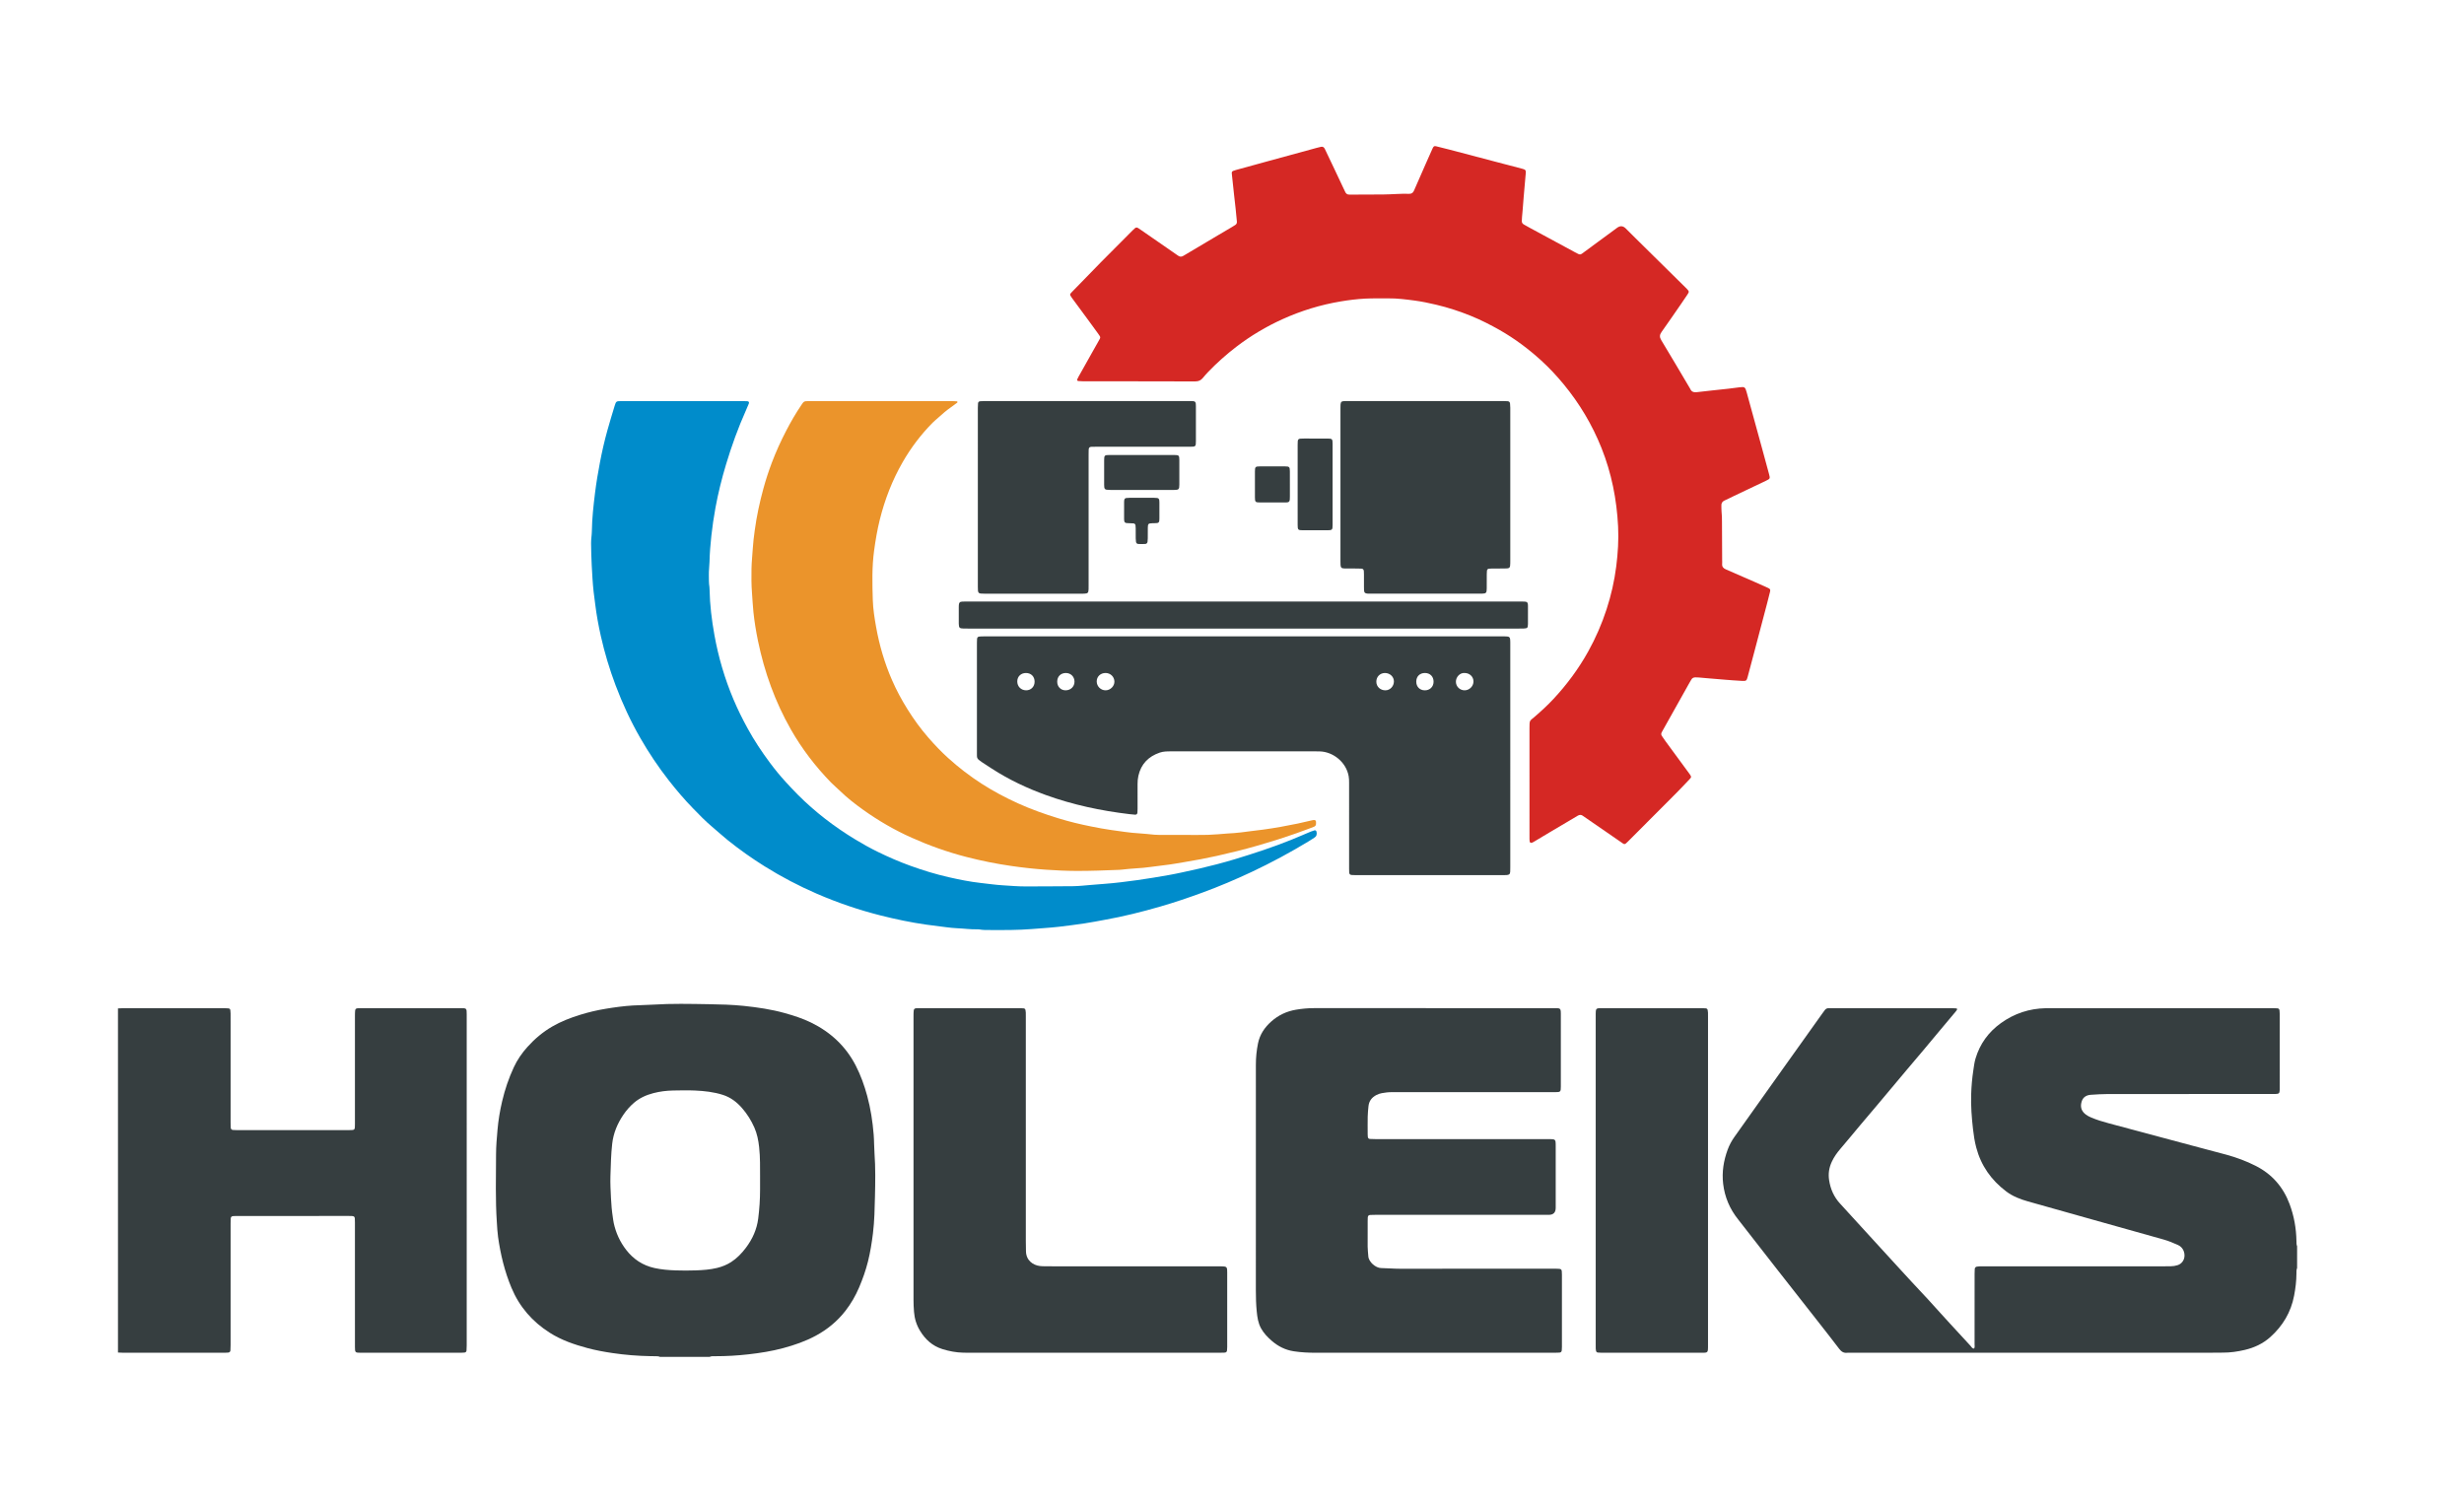 <?xml version="1.0" encoding="UTF-8"?>
<svg xmlns="http://www.w3.org/2000/svg" id="_Слой_1" data-name="Слой 1" viewBox="0 0 11811 7191" width="100" height="61">
  <defs>
    <style>
      .cls-1 {
        fill: #008ccb;
      }

      .cls-2 {
        fill: #d52824;
      }

      .cls-3 {
        fill: #363e40;
      }

      .cls-4 {
        fill: #eb942b;
      }
    </style>
  </defs>
  <path class="cls-3" d="m11010.95,6071.49c-3.68,8.61-3.09,17.74-3.12,26.75-.13,35.62-4.59,70.82-11.19,105.7-15.06,79.51-54.57,145.38-114.54,198.91-34.93,31.19-76.5,50.53-121.96,61.19-34.62,8.12-69.68,13.22-105.41,13.01-25.75-.16-51.5.58-77.25.58-570.04.04-1140.09.03-1710.13.03-4.18,0-8.41-.46-12.52.08-17.2,2.27-28.64-5.56-38.78-18.9-31.98-42.11-64.65-83.7-97.26-125.33-66.93-85.45-134.08-170.74-200.99-256.21-49.76-63.55-99.29-127.28-148.91-190.95-12.41-15.92-24.55-32.04-37.18-47.77-40.29-50.14-64.48-107.23-71.94-170.9-6.6-56.3,2.2-110.97,21.82-164.04,8.02-21.71,18.87-41.8,32.27-60.62,35.12-49.32,70.13-98.71,105.21-148.05,41.13-57.85,82.26-115.7,123.44-173.51,44.81-62.91,89.69-125.78,134.54-188.67,18.18-25.5,36.35-51,54.56-76.47,4.86-6.79,9.96-13.41,14.74-20.26,4.75-6.82,11.03-10.32,19.41-10.14,4.87.1,9.74-.11,14.61-.11,192.1,0,384.21-.02,576.31.03,6.93,0,13.91.28,20.78,1.11,2.93.36,4.77,3.39,3.19,6.32-1.95,3.62-4.57,6.95-7.23,10.13-26.77,32.03-53.63,63.97-80.41,95.99-25,29.88-49.83,59.9-74.9,89.71-26.41,31.42-53.12,62.59-79.52,94.01-47.44,56.45-94.69,113.06-142.14,169.51-26.86,31.95-54.05,63.62-80.91,95.57-31.33,37.28-62.07,75.06-93.81,111.98-16.47,19.16-30.8,39.39-41.38,62.36-12.86,27.91-17.36,56.52-12.73,87.31,6.51,43.35,23.19,81.22,53.11,113.41,28.42,30.57,56.29,61.64,84.43,92.46,28.14,30.82,56.32,61.6,84.49,92.4,40.85,44.65,81.69,89.31,122.56,133.95,17.38,18.98,34.74,37.98,52.26,56.84,26.05,28.03,52.36,55.81,78.31,83.94,19.8,21.47,39.17,43.34,58.79,64.98,15.89,17.52,31.83,35,47.82,52.43,31.97,34.86,63.84,69.82,96.17,104.34,4.78,5.1,7.78,13.73,17.33,12.76,3.81-6.44,2.07-13.52,2.07-20.3.12-112.75.07-225.49.11-338.24,0-7.65.1-15.32.76-22.93.54-6.21,4.46-10.1,10.65-11.15,4.09-.69,8.28-1.04,12.43-1.16,6.96-.2,13.92-.1,20.88-.1,282.59,0,565.17,0,847.76-.02,16.01,0,32.02-.28,48.02-.39,11.23-.07,22.22-1.86,32.86-5.31,18.46-6,31.08-22.49,32.63-41.87,1.58-19.79-6.92-43.65-30.75-54.5-22.84-10.41-45.99-19.92-70.16-26.72-115.22-32.4-230.49-64.65-345.72-97.01-101.16-28.41-202.32-56.86-303.45-85.37-37.06-10.45-72.7-24.12-103.82-47.52-71.95-54.12-121.22-123.62-144.31-211.26-7.66-29.07-12.07-58.59-15.45-88.29-6.3-55.33-10.57-110.82-8.72-166.58,1.27-38.25,4.46-76.35,10.24-114.21,2.94-19.26,5.08-38.65,10.71-57.4,21.19-70.53,62.18-126.81,121.89-169.7,64.12-46.06,135.67-69.64,214.54-71.23,9.05-.18,18.09-.26,27.14-.26,352.88-.01,705.77-.02,1058.65.02,8.34,0,16.69.25,25.01.8,5.55.36,8.95,4,9.74,9.3.81,5.48,1.08,11.08,1.08,16.62.06,119.01.05,238.02.04,357.03,0,2.78.04,5.57-.1,8.35-.82,16.22-3.43,18.78-20.21,19.34-6.95.23-13.92.08-20.88.08-261.01,0-522.02-.1-783.03.16-27.1.03-54.22,1.84-81.27,3.66-20.25,1.37-36.59,10.42-43.33,30.52-7.08,21.09-5.05,41.1,11.98,57.81,9.68,9.5,21.35,15.43,33.55,20.65,26.95,11.52,54.95,19.88,83.2,27.44,132.43,35.45,264.85,70.91,397.3,106.29,55.8,14.9,111.74,29.27,167.45,44.52,48.44,13.26,95.42,30.75,140.25,53.46,78.06,39.55,131.73,101.13,162.26,182.89,21.38,57.24,31.97,116.59,32.97,177.67.14,8.33-.34,16.74,3.11,24.65v104.4Z"/>
  <path class="cls-3" d="m3163.32,6497.45c-5.77-2.98-12.05-3.12-18.32-3.21-9.04-.13-18.09-.17-27.14-.32-61.26-1.04-122.13-5.95-182.8-14.95-39.99-5.93-79.63-13.18-118.61-23.6-63.37-16.93-125.23-38.08-181.07-73.54-83.37-52.95-145.44-123.98-183.74-215.68-32.7-78.28-52.43-159.82-64.16-243.47-3.28-23.37-4.35-47.06-5.93-70.64-7.29-108.41-3.96-216.94-3.76-325.44.07-38.99,3.53-77.74,6.88-116.54,4.01-46.54,11.67-92.43,22.32-137.86,13.22-56.4,31.8-111.07,56.22-163.54,16.5-35.45,38.63-67.51,64.87-96.74,34.67-38.61,73.85-71.7,118.67-97.79,42.3-24.62,87.72-42.06,134.39-56.54,39.95-12.39,80.65-21.96,121.79-28.74,43.17-7.1,86.54-13.17,130.4-15.83,32.66-1.98,65.35-2,97.94-4.08,88.31-5.65,176.69-3.6,264.97-2.13,56.22.94,112.66,2.23,168.72,8.1,66.47,6.96,132.59,16.57,197.06,34.63,42.88,12.01,85.39,25.65,125.53,45.24,93.51,45.62,166.44,113.22,214.33,206.08,23.97,46.47,41.53,95.72,55.22,146.2,16.43,60.59,25.77,122.34,30.85,184.94,2.43,29.88,1.77,59.8,3.95,89.57,5.02,68.82,3.88,137.72,2.23,206.5-1.42,58.98-2.39,118.09-9.63,176.92-5.62,45.66-12.81,90.94-23.95,135.49-10.64,42.56-25.31,83.82-42.52,124.26-17.01,39.98-38.45,77.18-65.02,111.43-38.94,50.19-86.91,89.73-142.74,119.89-49.29,26.63-101.84,44.69-155.71,59.24-55.21,14.91-111.53,23.72-168.27,30.07-51.87,5.81-103.91,8.93-156.13,8.83-9.66-.02-19.56-1.07-28.79,3.22h-238.06Zm480.04-862.97c-.21-43.47.94-92.89-4.46-142.14-3.58-32.67-9.74-64.56-23.19-94.86-15.09-34-34.61-65.06-59.08-93.03-25.19-28.79-54.73-51.22-91.7-62.98-43.49-13.83-88.45-18.84-133.64-20.84-34.73-1.54-69.59-.66-104.38-.07-32.08.54-63.84,4.56-94.96,12.64-34.09,8.85-65.79,23.02-92.69,46.07-19.59,16.78-36.61,36.11-51.15,57.6-28.55,42.21-47.74,88.01-53.54,138.86-5.83,51.18-6.72,102.68-8.45,154.1-1.19,35.48.88,70.91,2.61,106.35,1.49,30.61,4.05,61.07,8.72,91.34,1.48,9.61,2.56,19.32,4.62,28.81,10.18,46.99,29.85,89.73,59.19,127.78,34.81,45.15,79.66,74.87,135.77,87.37,33.47,7.46,67.43,10.17,101.47,11.36,31.98,1.12,64.05,1.09,96.03,0,34.74-1.19,69.48-3.59,103.48-11.96,23.84-5.87,46.27-14.86,66.99-28.24,27.89-18.02,50.37-41.6,70.21-67.81,31.66-41.84,52.7-88.44,59.31-140.73,5.84-46.25,8.93-92.75,8.86-139.42-.03-18.1,0-36.19,0-60.21Z"/>
  <path class="cls-3" d="m565.53,4826.99c9.03-.4,18.07-1.14,27.1-1.14,160.79-.07,321.58-.07,482.36,0,6.94,0,13.91.33,20.8,1.13,4.47.52,7.7,3.68,8.38,8.17.83,5.47,1.13,11.07,1.17,16.61.13,19.49.06,38.98.06,58.46,0,155.21,0,310.41.02,465.62,0,7.65-.03,15.33.62,22.94.58,6.79,3.99,10.19,10.51,10.93,5.51.63,11.11.66,16.67.66,180.28.03,360.55.04,540.83,0,27.19,0,27.3-.13,27.3-28.46.04-173.3,0-346.61.06-519.91,0-8.33.11-16.71.97-24.99.69-6.67,4.27-9.86,10.91-10.59,5.51-.61,11.11-.6,16.68-.61,159.4-.03,318.79-.05,478.19,0,28.54,0,28.99.47,29,29.34.04,257.52.02,515.04.02,772.56,0,271.44,0,542.88-.04,814.32,0,8.34-.26,16.69-.91,25-.43,5.43-3.94,8.95-9.36,9.63-5.5.69-11.09.95-16.64.95-160.79.05-321.58.07-482.36,0-25.22-.01-26.41-1.3-26.45-27.84-.1-72.38-.04-144.77-.04-217.15,0-125.98,0-251.95-.02-377.93,0-6.96.09-13.94-.51-20.86-.67-7.75-4.02-10.76-12.18-11.5-4.84-.44-9.73-.36-14.6-.36-180.28-.01-360.56-.02-540.83.01-5.56,0-11.16.04-16.66.7-6.57.78-9.89,4.1-10.5,10.97-.67,7.6-.65,15.29-.65,22.94-.03,194.88-.02,389.76-.05,584.64,0,8.34-.08,16.71-.82,25.01-.58,6.54-4.15,9.85-10.81,10.64-5.51.65-11.1.74-16.66.74-162.18.03-324.36.04-486.54-.02-8.34,0-16.68-.67-25.03-1.03,0-549.86,0-1099.72,0-1649.58Z"/>
  <path class="cls-2" d="m5456.22,1820.77c-89.09,0-178.19.02-267.28-.05-6.93,0-13.88-.45-20.79-1.09-3.49-.32-5.94-4.68-4.58-7.89,1.91-4.46,4.06-8.85,6.44-13.08,22.78-40.67,45.62-81.31,68.47-121.95,9.21-16.38,18.47-32.72,27.72-49.07,10.21-18.03,10.88-16.43-2.35-35.11-14.08-19.87-28.61-39.42-43.04-59.05-26.37-35.88-52.81-71.71-79.22-107.57-2.06-2.8-4.11-5.62-6.03-8.52-8.26-12.52-8.27-13.4,2.74-24.72,46.54-47.89,92.93-95.93,139.81-143.49,49.83-50.56,100.14-100.66,150.26-150.95,18.6-18.66,18.48-18.43,39.42-3.73,27.91,19.6,56.05,38.86,84.11,58.24,31.49,21.75,63.19,43.22,94.4,65.38,9.2,6.53,16.6,7.09,26.5,1.12,56.04-33.75,112.43-66.91,168.72-100.23,20.96-12.41,41.99-24.69,62.95-37.09,5.39-3.19,10.57-6.72,15.97-9.89,6.81-4,9.25-9.76,8.44-17.54-2.09-20.06-3.75-40.16-5.86-60.22-2.33-22.13-5.05-44.21-7.47-66.33-3.47-31.8-6.82-63.62-10.22-95.43-.37-3.45-.98-6.92-.94-10.37.06-4.52,2.36-8.06,6.61-9.74,4.51-1.79,9.16-3.28,13.84-4.57,50.99-14.05,101.98-28.08,153-42.04,77.86-21.31,155.74-42.57,233.62-63.82,6.71-1.83,13.48-3.45,20.27-4.98,7.73-1.74,13.66.84,17.53,7.85.67,1.22,1.38,2.42,1.98,3.67,14.66,30.79,29.35,61.56,43.95,92.37,16.97,35.85,33.86,71.74,50.79,107.61.59,1.26,1.3,2.47,1.83,3.75,3.88,9.39,10.62,14.29,21.04,13.78,4.17-.2,8.35.02,12.53,0,49.42-.2,98.84-.34,148.26-.63,41.74-.24,83.38-4.65,125.16-3.23,12.25.42,18.8-5.15,23.53-16.24,18.29-42.88,37.29-85.46,56.11-128.11,10.39-23.56,20.94-47.05,31.41-70.56.85-1.91,1.61-3.86,2.61-5.69,4-7.27,7.02-9.29,15.21-7.37,21.67,5.08,43.25,10.59,64.79,16.24,76.05,19.96,152.06,40.07,228.1,60.07,39.7,10.44,79.43,20.77,119.14,31.19,3.36.88,6.7,1.91,9.95,3.1,5.98,2.2,8.57,6.74,8.39,12.98-.06,2.08-.24,4.17-.42,6.24-3.21,36.71-6.51,73.42-9.63,110.13-1.95,22.87-3.59,45.76-5.46,68.64-.85,10.39-1.97,20.75-2.8,31.14-.5,6.23-.74,12.49-.95,18.74-.27,7.77,3.44,13.16,10.16,16.84,8.54,4.68,16.92,9.67,25.48,14.31,72.81,39.45,145.55,79.02,218.52,118.17,28.6,15.35,24.15,14.45,49.51-4.24,50.99-37.56,102.02-75.06,153.04-112.58q21.95-16.14,41.26,2.94c15.82,15.68,31.51,31.49,47.36,47.13,78.76,77.73,157.55,155.42,236.32,233.12,3.47,3.42,7,6.79,10.31,10.36,10.09,10.88,10.55,13.21,2.66,25.29-9.9,15.15-20.17,30.05-30.46,44.93-31.28,45.21-62.26,90.64-94.2,135.38-9.81,13.75-10.55,24.63-1.48,39.58,45.84,75.55,90.52,151.82,135.61,227.83,1.07,1.8,2.32,3.51,3.14,5.42,6.25,14.61,17.35,17.58,32.33,15.79,50.4-6.01,100.92-11.02,151.37-16.6,17.28-1.91,34.49-4.43,51.74-6.57,25.7-3.19,28.2-1.37,34.96,23.32,24.82,90.6,49.76,181.18,74.6,271.78,11.04,40.26,22.04,80.53,32.84,120.86,5.72,21.36,5.38,22.33-14.8,32-50.83,24.35-101.83,48.36-152.73,72.57-15.08,7.18-29.84,15.08-45.15,21.73-11.96,5.2-16.67,13.57-15.78,26.21.63,9.01-.3,18.17.8,27.1,2.04,16.66,1.98,33.33,2.06,50.03.3,60.55.56,121.1.83,181.65.03,6.26.57,12.57.01,18.78-1.26,14.02,5.49,21.49,18,26.82,47.37,20.19,94.45,41.06,141.6,61.77,20.39,8.95,40.8,17.86,60.96,27.3,9.87,4.62,11.38,7.85,8.95,18.23-4.44,18.97-9.39,37.82-14.35,56.67-19.83,75.37-39.72,150.73-59.63,226.08-10.85,41.04-21.74,82.07-32.72,123.07-5.66,21.13-6.6,22.31-28.66,21.26-27.08-1.29-54.12-3.61-81.16-5.71-27.03-2.1-54.04-4.45-81.06-6.74-14.55-1.23-29.09-2.64-43.64-3.83-4.85-.4-9.74-.26-14.6-.57-9.98-.64-17.56,2.8-22.28,12.03-2.53,4.95-5.72,9.55-8.44,14.41-42.53,75.87-85.04,151.76-127.55,227.64-1.7,3.04-3.42,6.06-5.07,9.12-3.26,6.05-3.14,12.08.71,17.77,5.85,8.64,11.74,17.27,17.91,25.68,37.84,51.64,75.76,103.22,113.66,154.81.82,1.12,1.69,2.22,2.47,3.37,7.98,11.68,8.08,13.62-1.1,23.28-21.56,22.7-43,45.53-65.06,67.73-75.56,76.02-151.37,151.8-227.09,227.67-.98.99-1.98,1.96-2.94,2.96-17.36,17.98-17.39,14.64-34.42,2.88-57.84-39.94-115.72-79.82-173.59-119.71-2.29-1.58-4.73-2.98-6.87-4.74-8.61-7.12-17.19-7.42-26.82-1.49-18.96,11.67-38.29,22.74-57.45,34.1-50.89,30.16-101.95,60.04-152.53,90.7-16.26,9.86-20.91,5.12-20.75-11.96.05-5.57-.04-11.14-.04-16.7,0-171.91.03-343.82-.03-515.73-.01-40.17.42-33.96,24.63-54.8,31.64-27.24,62.42-55.47,90.88-86.08,64.23-69.09,120-144.31,165.9-226.9,35.97-64.73,65.28-132.21,88.19-202.56,21.83-67.02,37.41-135.51,46.26-205.38,8.04-63.56,12.1-127.52,8.89-191.57-6.48-129.5-31.34-255.25-79.56-376.02-44.49-111.42-105.21-213.1-181.49-305.71-33.27-40.39-68.88-78.52-107.47-113.68-60.85-55.44-126.51-104.59-198.19-145.46-44.8-25.55-90.69-48.91-138.45-68.32-54.21-22.04-109.74-40.23-166.78-53.67-34.57-8.15-69.34-15.5-104.49-20.09-41.34-5.41-82.79-10.84-124.69-10.35-36.88.43-73.84-.72-110.64,1.15-39.57,2.01-78.97,6.96-118.11,13.51-96.64,16.18-189.61,44.72-278.78,85.09-78.23,35.42-151.61,79.16-220.02,131.33-48.83,37.24-94.42,77.94-136.92,122.17-8.67,9.02-16.92,18.47-24.82,28.17-9.43,11.58-20.65,16.74-36.1,16.65-91.18-.56-182.36-.27-273.53-.27v-.44Z"/>
  <path class="cls-3" d="m5961.47,3043.63c412.7,0,825.39,0,1238.09.02,8.35,0,16.73-.14,25.03.54,9.86.81,13.36,4.41,14.28,14.54.69,7.6.55,15.29.56,22.94.03,114.82.02,229.64.02,344.47,0,240.78,0,481.56-.01,722.33,0,7.65.22,15.34-.37,22.95-.94,12.11-4.53,15.34-17.13,16.37-4.15.34-8.34.26-12.52.26-238.01.01-476.03.03-714.04-.01-28.37,0-28.54-.54-28.53-29.56.08-137.79.09-275.57-.03-413.36,0-10.4-.21-20.99-2.05-31.18-12.54-69.33-76.05-116.99-137.86-118.81-6.26-.18-12.52-.26-18.79-.26-231.75-.01-463.5,0-695.25-.02-18.13,0-36.26.05-53.69,6.01-54.17,18.5-89.55,54.4-102.35,111.04-2.93,12.95-4.04,26.06-3.98,39.36.17,39.66.09,79.33.03,119,0,6.25-.05,12.54-.72,18.74-.7,6.49-4.75,9.78-11.5,9.36-9.02-.56-18.02-1.52-27-2.59-136.58-16.25-270.47-44.57-399.99-91.39-90.55-32.74-177.29-73.69-258.35-126.07-15.78-10.2-31.55-20.4-47.22-30.76-5.22-3.45-10.09-7.41-15.15-11.1-6.63-4.84-10.24-11.17-10.04-19.54.1-4.17-.11-8.35-.11-12.52,0-176.76-.01-353.51.02-530.27,0-6.25,0-12.55.69-18.75.72-6.64,4.03-10.05,10.72-10.81,6.89-.78,13.88-.87,20.82-.87,70.29-.06,140.58-.04,210.87-.04h1035.57Zm-661.69,258.58c22.99-.17,42.9-20.38,42.08-42.74-.83-22.61-19.06-40.09-42.01-40.3-24.78-.22-43.15,17.35-42.83,40.97.32,23.27,19.6,42.24,42.77,42.07Zm1531-83c-25.06-.24-41.99,16.44-42.01,41.37-.02,24.03,16.17,41.01,39.73,41.66,24.66.67,42.82-16.34,43.23-40.51.43-25.02-16.2-42.29-40.96-42.52Zm-192.26.03c-23.95.12-41.77,18.55-41.16,42.57.59,23.45,19.58,40.7,43.81,40.39,22.84-.29,39.96-19.72,40.45-41.89.5-23.01-19.08-41.19-43.1-41.07Zm-1719.6,82.93c23.16-.02,40.16-17.23,40.39-40.87.24-24.82-16.55-41.94-41.25-42.08-23.86-.14-41.36,16.36-41.81,39.4-.49,24.96,17.75,43.58,42.67,43.55Zm2101.21-82.99c-22.09-1.73-41.85,19.53-41.36,42.57.47,22.57,18.9,40.39,41.55,40.45,22.85.07,42.43-19.19,42.73-42.02.3-23.11-18.57-41.15-42.92-41Zm-1912.04,83c24.36-.03,42.76-18.21,42.47-41.97-.28-23.42-17.66-40.83-40.95-40.99-25.05-.18-42.06,16.76-41.92,41.76.13,23.95,17.08,41.24,40.39,41.21Z"/>
  <path class="cls-3" d="m6857.19,6477.65c-183.05,0-366.1-.03-549.16.02-35.52,0-70.82-1.65-106.07-7.03-40.65-6.21-75.43-23.71-105.98-50.27-19.99-17.38-38.29-36.25-51.33-59.92-13.86-25.15-17.76-52.57-20.54-80.29-3.4-33.93-4.29-67.98-4.27-102.11.21-360.51.15-721.02.1-1081.52,0-34.21,3.37-68,10.15-101.55,8.65-42.83,31.77-76.8,63.69-105.24,34.04-30.34,73.56-49,118.94-56.6,28.3-4.74,56.47-7.41,85.07-7.4,383.5.07,767.01.05,1150.51.06,6.26,0,12.55-.13,18.78.33,10.07.74,13.15,3.92,14.26,14.3.44,4.14.41,8.34.41,12.51.02,116.23.07,232.45-.02,348.68-.02,25.51-1.44,26.86-27.46,26.86-230.38.05-460.76.03-691.14.03-30.62,0-61.25.21-91.87-.06-16.12-.14-31.92,2.06-47.69,4.84-8.97,1.58-17.5,4.62-25.6,8.75-21.99,11.22-35.66,28.64-38.26,53.57-1.73,16.59-3.33,33.25-3.69,49.91-.6,28.52-.21,57.06-.15,85.6,0,4.16.17,8.37.77,12.48.8,5.47,4.39,8.81,9.81,9.18,8.32.57,16.67.74,25.02.74,275.62.03,551.25.02,826.87.05,8.34,0,16.73-.07,25.02.74,8.99.88,12.37,4.42,13.21,13.26.66,6.91.57,13.9.58,20.85.03,98.13.03,196.26.02,294.39q0,33.72-33.02,33.78c-277.71.02-555.42,0-833.13.03-7.65,0-15.33-.09-22.95.53-7.89.63-11.05,3.97-11.8,11.94-.52,5.53-.42,11.12-.42,16.69-.03,41.06.16,82.12-.11,123.18-.1,15.38,2.31,30.52,3.13,45.78,1.52,28.2,35.99,56.48,60.91,56.89,29.89.49,59.67,3.34,89.64,3.31,247.09-.3,494.17-.18,741.26-.14,8.34,0,16.71.08,25,.85,6.58.6,9.8,4.14,10.57,10.88.64,5.51.68,11.11.69,16.66.03,115.53.03,231.06,0,346.59,0,5.55-.11,11.15-.79,16.65-.8,6.52-4.14,9.87-10.94,10.49-7.6.7-15.28.72-22.93.73-198.36.03-396.73.03-595.09.02Z"/>
  <path class="cls-1" d="m3272.88,1915.85c96.05,0,192.09,0,288.14.02,6.95,0,13.93-.03,20.86.5,7.21.55,10.17,4.9,7.61,11.38-4.36,10.99-9.08,21.84-13.92,32.64-37.61,83.96-68.6,170.35-95.17,258.38-20.73,68.68-37.99,138.22-50.93,208.78-8.15,44.46-14.69,89.2-19.64,134.15-4.57,41.48-7.83,83.02-8.84,124.78-.5,20.81-3.59,41.54-3.13,62.47.43,19.47-.49,38.97,2.79,58.31.69,4.09.56,8.33.64,12.5,1.38,73.2,10.34,145.53,23.29,217.53,19.05,105.91,49.17,208.5,90.92,307.62,20.26,48.11,43.47,94.81,68.57,140.65,31.17,56.91,66.99,110.74,105.59,162.71,24.04,32.36,49.52,63.64,76.89,93.42,18.84,20.49,37.75,40.86,57.4,60.56,82.99,83.19,175.5,154.13,275.94,214.96,34.55,20.93,69.79,40.69,105.98,58.47,51.83,25.46,104.83,48.45,159.22,68.08,59.63,21.52,120.2,40.12,181.97,54.14,50.84,11.54,102.01,22.02,153.95,27.77,35.24,3.9,70.4,9.11,105.75,11.23,37.46,2.25,74.88,5.73,112.52,5.41,75.16-.64,150.33-.07,225.48-1.17,29.14-.43,58.23-3.99,87.34-6.22,20.1-1.54,40.17-3.43,60.28-4.86,53.44-3.81,106.5-10.81,159.56-18.05,51.71-7.06,103.09-16.06,154.48-25,19.18-3.34,38.22-7.52,57.29-11.47,56.55-11.72,112.78-24.83,168.66-39.37,30.3-7.88,60.46-16.38,90.41-25.48,89.25-27.11,177.85-56.18,264.45-90.95,32.27-12.96,64.12-26.98,96.22-40.38,5.75-2.4,11.71-4.38,17.73-5.98,4.13-1.1,8.25,2,9.37,6.29,3.27,12.53-.21,23.11-10.35,29.02-9.01,5.25-17.48,11.42-26.41,16.82-88.78,53.73-179.97,103.06-273.86,147.18-76.84,36.11-154.95,69.36-234.73,98.6-67.32,24.67-135.15,47.78-204.05,67.63-87.62,25.24-175.98,47.47-265.82,63.43-32.18,5.72-64.23,12.36-96.56,17.06-41.27,6.01-82.61,11.61-124.08,16.36-42.18,4.83-84.52,7-126.75,10.62-33.92,2.91-68.03,3.91-102.09,4.65-34.78.76-69.6.17-104.39.18-15.31,0-30.63.14-45.79-2.65-2.72-.5-5.55-.77-8.31-.69-33.48,1.03-66.65-3.84-100-5.25-15.96-.68-31.89-2.42-47.76-4.35-33.13-4.02-66.26-8.13-99.3-12.83-73.77-10.49-146.63-25.75-218.85-43.95-104.82-26.42-206.86-61.27-306-104.2-86.31-37.37-169.43-80.98-249.31-130.83-62.09-38.75-121.64-80.97-178.65-126.76-25.46-20.46-49.38-42.83-74.46-63.78-32.66-27.28-61.98-57.99-91.59-88.36-41.3-42.36-79.53-87.46-116-134.05-50.27-64.23-95.45-131.9-136.1-202.55-46.6-80.98-85.68-165.53-118.61-252.98-28.99-76.99-52.62-155.56-70.65-235.78-11.29-50.22-20.61-100.85-26.87-151.99-2.45-20.01-5.42-39.96-7.7-59.99-4.81-42.16-6.63-84.51-9.09-126.86-2.02-34.77-2.5-69.47-3.14-104.23-.38-20.29,3.5-40.18,3.78-60.37.87-61.27,7.69-122.04,15.18-182.8,6.05-49.06,14.28-97.74,23.55-146.22,9.93-51.91,21.61-103.53,35.91-154.45,10.9-38.85,22.49-77.51,34.35-116.08,7.07-23.01,7.95-23.31,32.45-23.33,98.13-.08,196.27-.03,294.4-.04Z"/>
  <path class="cls-4" d="m5674.84,3995.35c38.28,0,76.58.85,114.82-.27,31.24-.91,62.41-4.12,93.6-6.43,21.49-1.59,43.02-2.21,64.45-5.25,35.79-5.09,71.79-8.69,107.62-13.55,55.17-7.48,109.94-17.38,164.42-28.78,23.15-4.85,46.19-10.24,69.2-15.73,17.59-4.2,20.8.48,19.24,18.13-.54,6.15-4,10.36-9.54,12.63-7.72,3.17-15.58,5.99-23.38,8.96-81.98,31.26-165.44,57.97-249.75,82.26-63.57,18.32-127.71,34.15-192.23,48.52-51.61,11.5-103.58,21.32-155.78,29.81-31.58,5.14-63.07,11.2-94.84,14.66-45.61,4.96-90.84,13.23-136.81,15.26-23.58,1.04-47.06,4.22-70.59,6.41-3.46.32-6.93.68-10.4.81-68.82,2.67-137.61,5.49-206.53,5.19-48.06-.21-96.02-2.57-143.85-5.8-56.13-3.8-112.12-10.08-167.92-18.12-72.43-10.45-143.96-24.91-214.72-43.17-89.8-23.17-176.92-54.09-261.62-91.97-82.27-36.8-159.85-81.76-232.99-134.11-38.98-27.9-76.96-57.38-111.41-91.05-13.92-13.61-29.16-25.91-42.7-39.86-74.46-76.73-139.09-160.88-192.12-253.94-75.81-133.05-126.84-275.19-157.71-424.82-9.42-45.66-16.96-91.73-21.85-138.05-3.2-30.35-4.47-61.04-6.87-91.5-3.07-38.98-3.05-77.87-2.36-116.77.56-31.92,4.24-63.77,6.11-95.68,1.71-29.19,5.45-58.12,9.35-87.08,9.2-68.4,23.72-135.65,41.92-202.16,11.4-41.64,24.87-82.67,40.13-123.01,19.95-52.74,43.26-104.06,69.33-154.12,21.88-42.02,45.51-82.95,72.15-122.13,1.96-2.88,3.99-5.7,5.89-8.62,4.11-6.29,9.8-9.69,17.38-9.8,5.57-.08,11.13-.26,16.7-.26,228.98-.01,457.95-.02,686.93.02,6.24,0,12.49.42,18.71.94,1,.08,2.37,1.61,2.65,2.7.28,1.08-.2,3-1.04,3.63-10.01,7.51-20,15.06-30.28,22.19-20.64,14.3-39.62,30.59-58.13,47.48-9.76,8.91-20.22,17.09-29.49,26.46-56.09,56.68-103.87,119.75-143.63,188.86-49.97,86.85-85.77,179.42-109.88,276.51-12.07,48.62-20.42,97.93-27.14,147.66-10.69,79.08-8.77,158.34-6.24,237.54,1.38,42.99,8.2,85.75,15.75,128.28,15.64,88.12,40.73,173.37,76.51,255.34,21.18,48.52,46.24,95.08,74.37,139.99,29.97,47.86,62.98,93.52,100.13,135.99,29.73,34,60.75,66.72,94.42,97.19,50.24,45.46,103.57,86.49,160.41,123.08,55.68,35.84,113.94,66.82,174.29,94.19,62.91,28.53,127.79,51.5,193.65,71.74,51.87,15.94,104.61,28.78,157.94,39.25,31.42,6.17,62.79,12.45,94.51,16.72,45.47,6.13,90.75,13.76,136.69,16.24,23.58,1.27,47.06,4.31,70.6,6.38,6.92.61,13.9.87,20.85.89,40.36.08,80.73.04,121.09.04v.05Z"/>
  <path class="cls-3" d="m4378.85,5552.79c0-230.38-.01-460.75.04-691.13,0-8.33.17-16.71,1.08-24.98.71-6.47,4.5-9.65,11.17-10.33,5.52-.56,11.12-.55,16.68-.55,160.09-.03,320.19-.03,480.28.02,6.24,0,12.51.32,18.73.92,4.59.45,7.65,3.47,8.67,7.87.93,4.03,1.4,8.22,1.55,12.36.26,6.95.12,13.92.12,20.88,0,358.44,0,716.88.03,1075.32,0,16,.38,32.01.69,48.01.87,44.78,34.59,66.68,66.44,70.67,7.57.95,15.27,1.15,22.92,1.22,25.06.24,50.11.36,75.17.36,253.36.02,506.73,0,760.09.03,8.35,0,16.74-.14,25.03.61,10.12.92,13.54,4.56,14.54,14.35.49,4.83.44,9.73.44,14.6.02,119.02.03,238.03-.02,357.05,0,5.55-.15,11.16-.92,16.64-.92,6.52-4.32,9.8-11.15,10.32-8.31.64-16.68.6-25.03.6-397.45.02-794.89.02-1192.34,0-11.83,0-23.67-.08-35.5-.34-34.34-.75-67.7-7.01-100.45-17.26-47.67-14.92-81.87-46.09-107.2-88.01-16.84-27.86-26.18-57.99-28.69-90.66-1.45-18.77-2.36-37.46-2.36-56.25,0-224.11,0-448.22,0-672.33Z"/>
  <path class="cls-3" d="m8187.26,5650.86c0,263.05,0,526.09-.02,789.14,0,7.65.17,15.34-.48,22.94-.89,10.43-4.18,13.57-14.16,14.39-4.84.4-9.73.31-14.6.31-160.07.01-320.14.02-480.2-.03-6.24,0-12.51-.33-18.72-.96-4.58-.47-7.52-3.59-8.63-7.93-.85-3.33-1.26-6.84-1.38-10.29-.23-6.95-.16-13.92-.16-20.87,0-524.01,0-1048.01.01-1572.02,0-8.35-.18-16.73.47-25.03.81-10.39,4.16-13.55,14.15-14.38,4.84-.4,9.73-.32,14.6-.32,160.07-.01,320.14-.02,480.2.03,6.24,0,12.51.33,18.72.94,4.62.46,7.56,3.6,8.56,7.97.92,4.03,1.37,8.22,1.52,12.36.25,6.95.12,13.92.12,20.87,0,260.96,0,521.92,0,782.88Z"/>
  <path class="cls-3" d="m6832.74,1915.58c123.85,0,247.69-.01,371.54.03,7.64,0,15.31.14,22.92.77,6.27.52,10.28,4.45,11.01,10.67.81,6.88,1.17,13.85,1.18,20.78.09,57.05.05,114.1.05,171.14,0,187.15,0,374.29-.03,561.44,0,8.34-.01,16.72-.87,25-.79,7.62-4.62,11.25-12.03,12.17-5.5.69-11.1.7-16.66.72-18.79.08-37.57-.02-56.36.08-5.55.03-11.14.21-16.64.89-5.45.68-8.73,4.29-9.3,9.71-.58,5.52-.81,11.09-.83,16.64-.1,22.96.16,45.92-.14,68.87-.28,21.41-2.91,23.84-24.15,24.42-4.17.11-8.35.04-12.52.04-171.85,0-343.71,0-515.56,0-6.26,0-12.54.16-18.78-.3-12.73-.94-16.09-4.18-17.17-16.3-.43-4.84-.31-9.73-.32-14.6-.03-20.18.02-40.35-.04-60.53-.02-5.56.04-11.16-.56-16.67-.84-7.72-4.21-11.17-12.12-11.71-9.01-.62-18.07-.45-27.12-.5-18.09-.1-36.19.23-54.26-.29-13.84-.4-17.18-3.93-18.25-17.34-.44-5.54-.3-11.12-.31-16.69-.01-244.89-.01-489.78,0-734.67,0-5.56-.14-11.16.35-16.69,1.12-12.59,4.45-16,16.63-16.81,6.93-.46,13.91-.28,20.87-.28,123.15-.01,246.3,0,369.45,0Z"/>
  <path class="cls-3" d="m5211,1915.58c162.11,0,324.23,0,486.34.02,7.65,0,15.33-.06,22.93.64,7.61.7,10.82,4.33,11.73,12.19.48,4.13.47,8.33.48,12.5.03,55.66.11,111.32-.02,166.97-.06,25.6-1.19,26.69-27.46,26.7-150.98.06-301.97.03-452.95.05-6.96,0-13.94-.16-20.86.34-8.93.65-12.04,3.86-12.67,13.25-.52,7.62-.37,15.29-.37,22.95-.02,208.72-.01,417.43-.02,626.15,0,6.96.17,13.92-.13,20.87-.75,17.08-3.76,19.9-21.5,20.71-3.47.16-6.96.1-10.44.1-155.85,0-311.71.03-467.56-.02-30.27-.01-31.26-1.08-31.26-32.04-.03-286.64-.02-573.27.02-859.91,0-6.94.24-13.91.93-20.81.54-5.39,4.01-9.05,9.41-9.63,6.89-.74,13.86-.98,20.8-.98,100.19-.06,200.38-.04,300.57-.04,64.01,0,128.02,0,192.03,0Z"/>
  <path class="cls-3" d="m5960.08,3006.23c-439.17,0-878.35,0-1317.52,0-7.66,0-15.32.13-22.97-.07-20.44-.54-23.04-3.09-23.75-22.72-.05-1.39-.04-2.78-.04-4.18,0-25.05-.01-50.11,0-75.16,0-3.48-.04-6.97.27-10.43,1.09-12.37,4.43-15.96,16.69-16.78,8.32-.56,16.69-.34,25.05-.34,559.58-.01,1119.16-.01,1678.74-.01,322.94,0,645.88,0,968.82.01,7.65,0,15.33-.19,22.96.34,11.81.82,14.7,3.86,15.67,15.15.18,2.08.19,4.17.19,6.26.01,28.53.05,57.07-.03,85.6-.01,4.15-.34,8.35-.96,12.45-.7,4.57-3.8,7.48-8.15,8.43-4.04.88-8.25,1.23-12.4,1.35-7.65.22-15.31.11-22.97.11-439.87,0-879.74,0-1319.61,0Z"/>
  <path class="cls-3" d="m6220.19,2314.05c0-63.3-.05-126.59.02-189.89.03-28.25.58-28.74,29.57-28.8,37.56-.07,75.13-.13,112.69.04,23.32.1,25.24,1.86,25.25,24.75.11,130.07.11,260.15,0,390.22-.02,22.82-1.97,24.56-25.39,24.65-38.95.16-77.91.16-116.87,0-23.23-.1-25.16-1.91-25.21-24.81-.16-65.38-.06-130.77-.07-196.15Z"/>
  <path class="cls-3" d="m5473.04,2341.89c-49.34,0-98.68.04-148.03-.05-6.92-.01-13.89-.38-20.76-1.21-6.17-.74-10.01-4.68-10.85-10.91-.56-4.11-.73-8.31-.73-12.47-.05-39.61-.19-79.22.02-118.83.12-22.03,2.08-24.13,23.68-24.16,104.24-.14,208.49-.14,312.73,0,21.84.03,23.86,2.1,23.98,23.86.22,39.61.22,79.22,0,118.83-.12,22.03-2.84,24.73-25.76,24.83-51.43.24-102.85.07-154.28.07v.02Z"/>
  <path class="cls-3" d="m6182.96,2315.3c0,19.44.03,38.87-.02,58.31-.01,4.85.04,9.75-.5,14.56-1.02,9.07-4.28,12.28-13.03,13.22-3.44.37-6.93.38-10.4.38-39.57.02-79.14.14-118.71-.03-22.9-.1-24.78-1.96-24.89-25.05-.19-40.96-.17-81.91,0-122.87.1-23.16,1.87-24.93,24.93-25.03,39.57-.18,79.14-.19,118.71.01,21.61.11,23.6,2.2,23.85,24.02.23,20.82.05,41.65.06,62.47Z"/>
  <path class="cls-3" d="m5473.74,2379.34c19.46,0,38.92-.06,58.38.04,4.85.02,9.75.18,14.53.92,6.46,1,9.45,4.4,10.35,11.18.45,3.43.5,6.93.51,10.4.04,25.71.04,51.43,0,77.14,0,3.47-.08,6.97-.56,10.39-.94,6.76-3.89,10.2-10.55,10.91-7.57.81-15.24.72-22.88.96-19.2.61-21.22,2.46-21.55,21.98-.28,16.67,0,33.36-.15,50.03-.05,5.54-.39,11.11-1.13,16.59-.83,6.2-4.76,10.47-10.94,10.78-11.07.56-22.2.53-33.28.08-6.18-.25-10.3-4.24-11.22-10.47-.81-5.47-1.17-11.05-1.22-16.58-.16-15.98,0-31.97-.12-47.95-.04-4.85-.28-9.73-1-14.52-.81-5.41-4.37-8.71-9.81-9.19-6.21-.55-12.48-.54-18.72-.81-4.85-.21-9.75-.15-14.55-.8-6.75-.91-9.89-4.14-10.93-10.61-.44-2.73-.61-5.53-.62-8.3-.03-27.8-.03-55.59.04-83.39,0-2.76.35-5.55.77-8.28.85-5.5,4.4-8.72,9.65-9.46,5.48-.77,11.06-.98,16.61-1.01,19.46-.11,38.92-.04,58.38-.04Z"/>
</svg>
